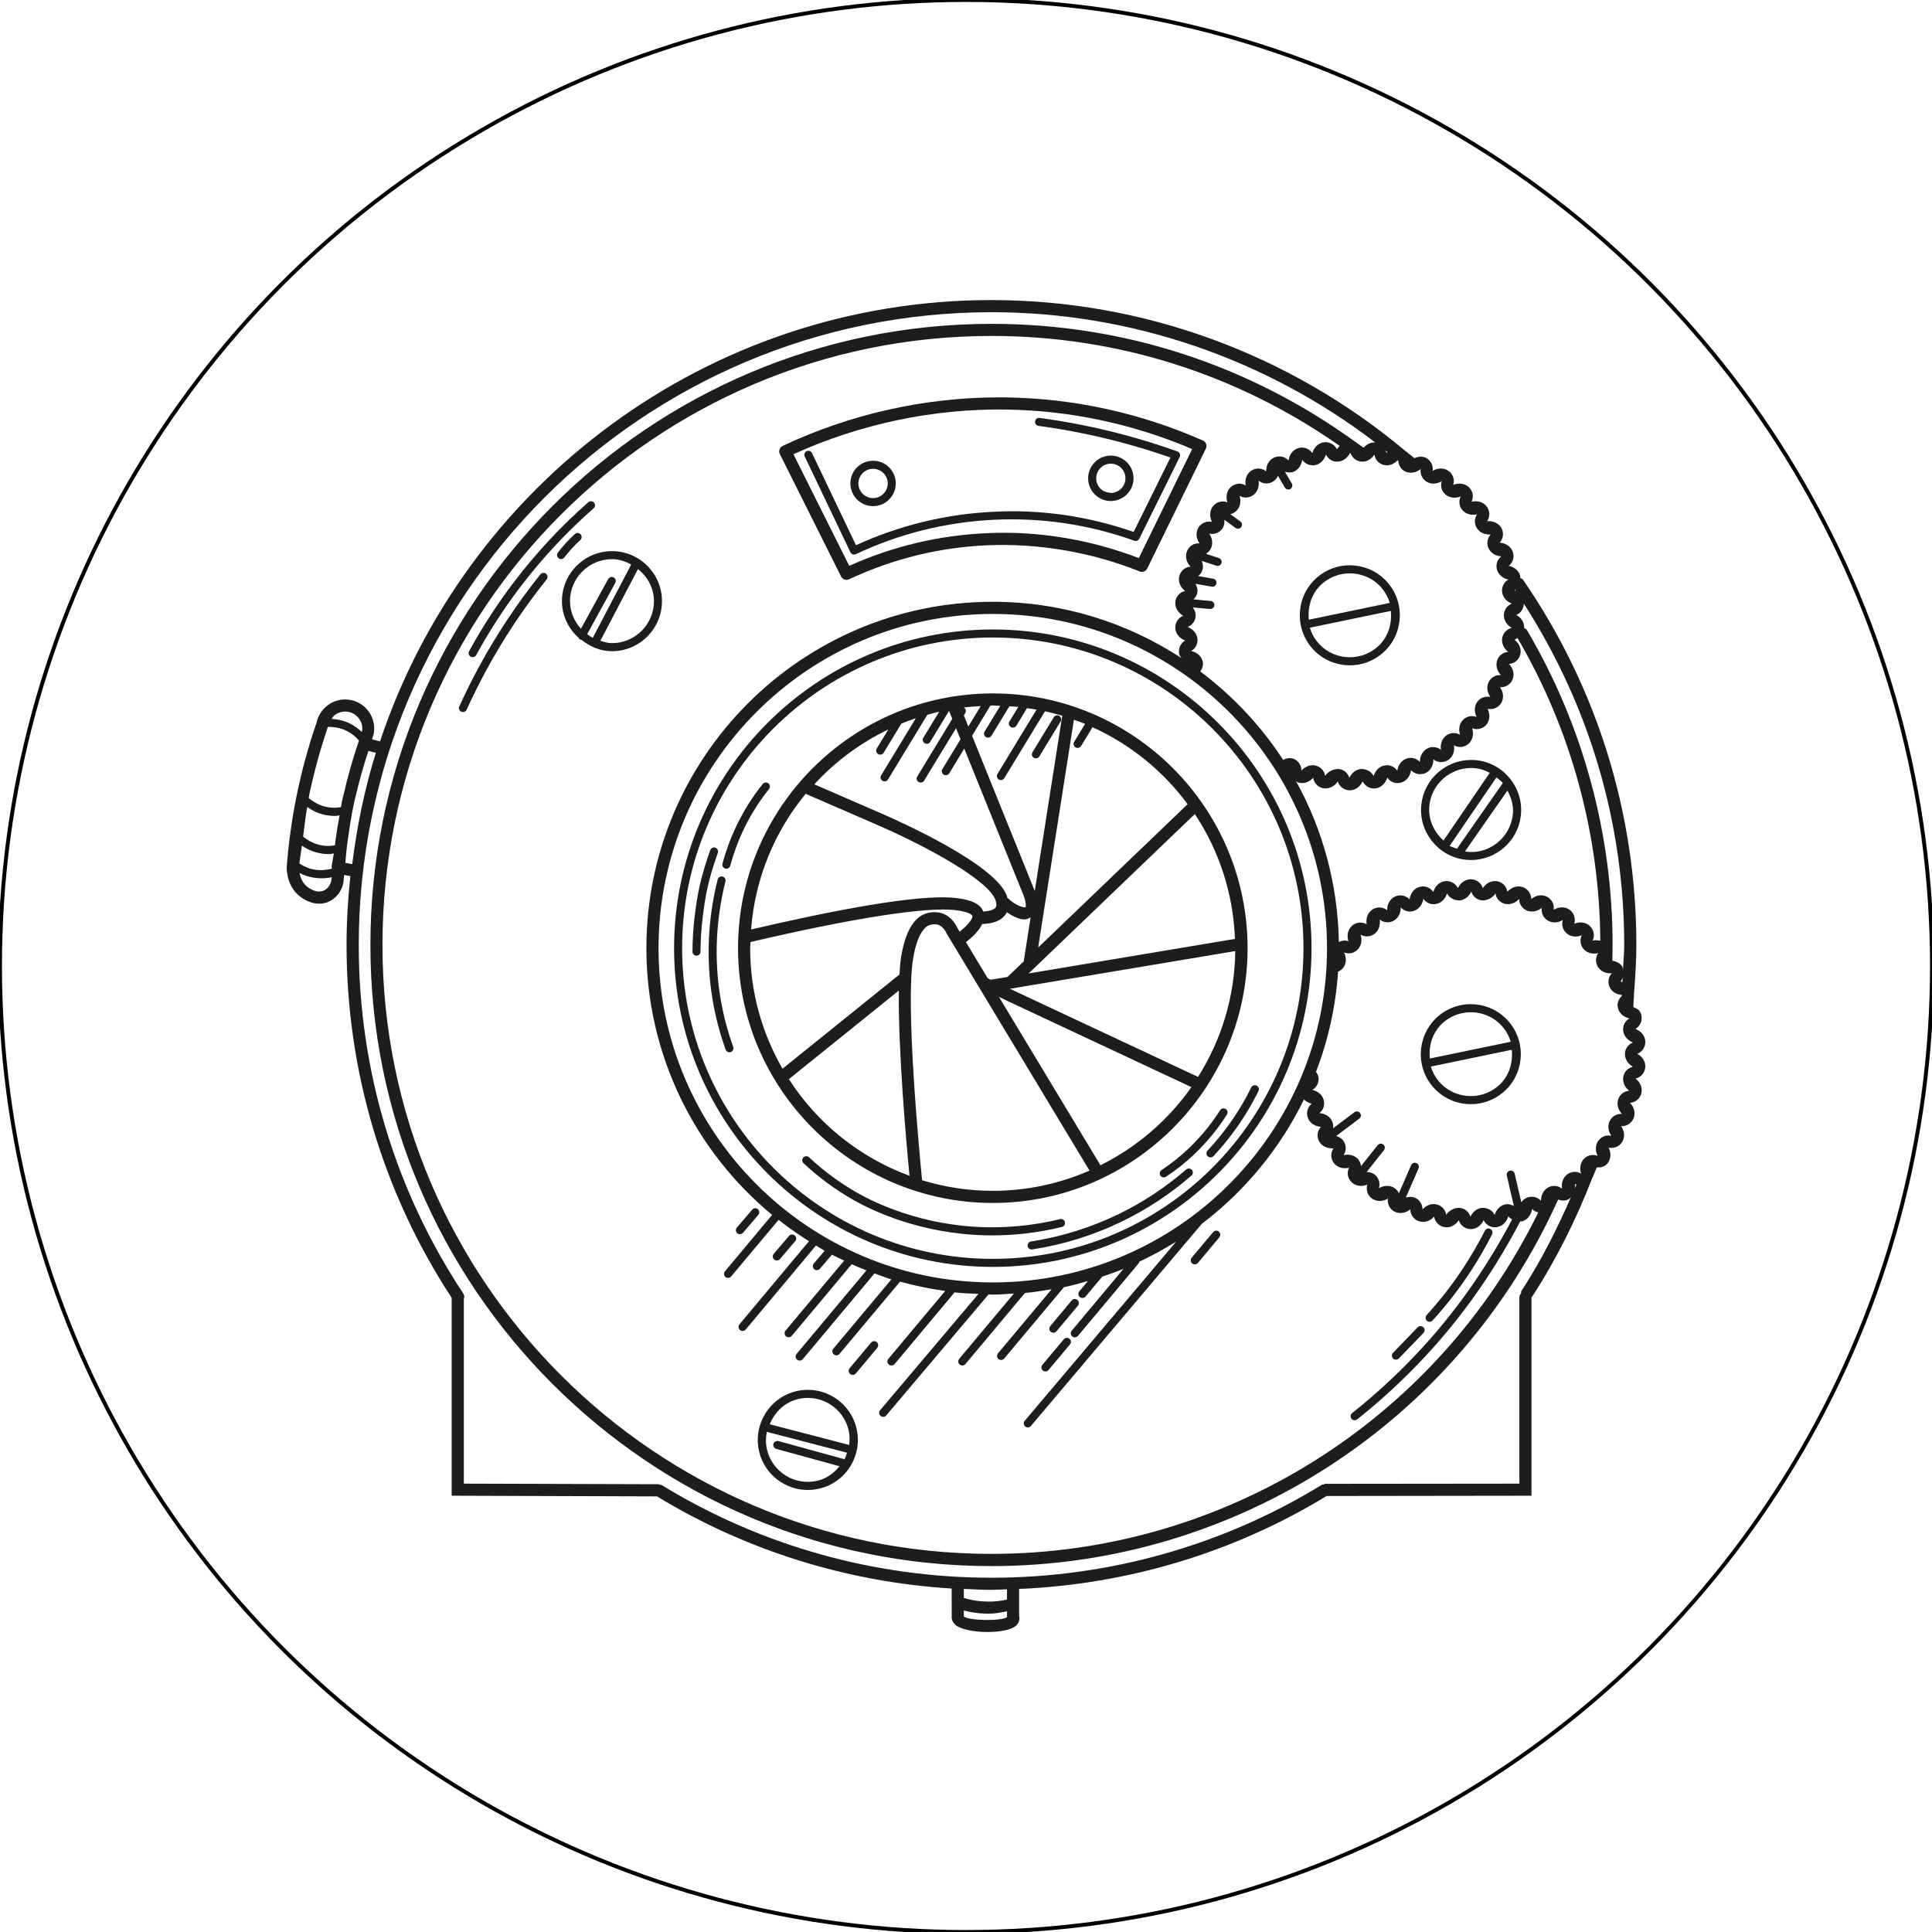 <?xml version="1.0" encoding="UTF-8"?><svg id="_Слой_1" xmlns="http://www.w3.org/2000/svg" viewBox="0 0 992.13 992.13"><defs><style>.cls-1{fill:none;stroke:#000;stroke-miterlimit:10;stroke-width:2px;}.cls-2{fill:#1d1d1b;}</style></defs><circle class="cls-1" cx="496.06" cy="496.06" r="496.06"/><path class="cls-2" d="m509.84,617.75c72.12,0,130.82-58.7,130.82-130.84s-58.7-130.82-130.82-130.82-130.84,58.7-130.84,130.82,58.7,130.84,130.84,130.84Zm-104.74-63.58l56.49-45.5c-.47,30.2,3.87,78.62,5.46,95.12-25.66-9.42-47.36-26.98-61.95-49.62Zm68.42,51.92c-1.53-15.51-8.59-90.33-4.59-114,2.19-12.91,6.15-16.19,8.34-17,2.25-.83,4.37-.26,4.35-.24,2.57.79,3.89,3.2,4.49,4.53l73.38,121.75c-15.23,6.65-32.01,10.39-49.66,10.39-12.63,0-24.82-1.92-36.32-5.43Zm-59.77-198.43c17.23,7.51,30.3,13.18,36.96,16.05,26.82,11.68,57.2,28.7,60.48,38.52.22.67.83,2.45.2,3.62-.67,1.29-3.24,2.04-6.4,2.27-2.12-5.43-10.28-6.5-13.87-6.93-19.46-2.46-66.97,7.16-105.42,16.12,2.02-26.33,12.15-50.42,28.04-69.66Zm90.65,66.84c4.3-.12,10.07-1.15,12.5-5.76.06-.11,0-.2.06-.31,3.22,2.19,6.43,3.73,9.15,3.73,1.22,0,2.16-.6,3.14-1.09l-3.55,22.63-8.32,7.98-8.63,1.44-1.49-.7-11.22-18.61c3.53-2.71,6.75-5.92,8.36-9.33Zm129.78,7.65l-105.93,17.73,85.32-81.84c12.32,18.5,19.71,40.48,20.61,64.11Zm.16,6.25c-.28,23.73-7.27,45.83-19.1,64.62l-96.62-45.26,115.72-19.36Zm-69.22,110l-52.1-86.41,98.79,46.27c-11.92,16.99-27.97,30.81-46.69,40.13Zm44.76-185.44l-76.76,73.62,18.36-116.97c1.92.68,3.86,1.33,5.74,2.11l-5.61,9.23c-.59.97-.28,2.25.71,2.85.32.2.71.28,1.07.28.69,0,1.38-.34,1.78-.99l5.87-9.65c19.48,8.83,36.24,22.51,48.83,39.52Zm-96.25-50.46l-8.01,13.17c-.61.97-.3,2.25.69,2.83.32.22.71.3,1.07.3.69,0,1.38-.34,1.76-.99l9.17-15.08c1.54.1,3.1.11,4.63.27l-4.57,7.51c-.59.97-.26,2.25.71,2.85.34.2.71.28,1.07.28.71,0,1.38-.34,1.78-.99l5.46-8.98c1.63.23,3.27.45,4.89.75l-20.06,33.03c-.61.97-.3,2.25.69,2.83.32.22.71.3,1.07.3.69,0,1.38-.34,1.76-.99l20.89-34.33c2.99.66,5.95,1.41,8.86,2.28l-14.12,89.98-32.18-79.7c3.13-5.15,6.25-10.29,9.38-15.44,0-.01,0-.03,0-.04.42,0,.83-.06,1.25-.06,1.28,0,2.53.15,3.8.19Zm-18.65.82s-.1,0-.14-.02c2.89-.35,5.83-.53,8.78-.68-2.12,3.48-4.24,6.96-6.36,10.44l-2.3-5.7.72-1.19c.59-.97.26-2.25-.71-2.85Zm-38.83,11.32l-5.92,9.76c-.59.97-.28,2.25.71,2.85.32.2.71.28,1.07.28.69,0,1.38-.34,1.78-.99l9.09-14.97c2.44-.99,4.92-1.88,7.43-2.73l-17.82,29.3c-.61.97-.3,2.25.69,2.83.32.22.71.3,1.07.3.69,0,1.38-.34,1.76-.99l20.22-33.24c2-.56,4.01-1.1,6.06-1.56l-8.12,13.35c-.61.97-.3,2.25.69,2.83.32.22.71.3,1.07.3.69,0,1.38-.34,1.76-.99l9.67-15.9,1.65,4.08-17.97,29.59c-.61.97-.3,2.25.69,2.83.32.22.71.3,1.07.3.69,0,1.38-.34,1.76-.99l16.39-26.93,2.3,5.7c-3.11,5.1-6.21,10.2-9.32,15.3-.59.97-.28,2.25.71,2.85.32.2.71.28,1.07.28.69,0,1.38-.34,1.78-.99,2.56-4.22,5.13-8.44,7.69-12.66l30.89,76.5c.89,2.96.75,4.66.65,4.9-.76.39-4.85-.43-9.44-4.83-.07-.2-.13-.64-.17-.78-5.4-16.09-54.19-37.99-63.99-42.27-6.34-2.73-18.74-8.11-34.95-15.18,10.7-11.65,23.56-21.24,37.98-28.16Zm-70.76,109.12c52.91-12.38,90.08-18.09,105-16.41,7.73.95,8.81,2.55,8.95,3.02.34,1.05-1.71,4.22-6.53,8.09l-1.18-1.96c-.79-1.76-3.18-6.05-8.14-7.59-.4-.12-4.15-1.21-8.38.34-6.09,2.27-10.24,9.59-12.31,21.82-.43,2.56-.71,5.81-.91,9.37l-60.05,48.36c-10.51-18.26-16.61-39.36-16.61-61.9,0-1.06.13-2.09.16-3.15Z"/><path class="cls-2" d="m431.91,296.06c.55,1.07,1.64,1.72,2.77,1.72.45,0,.89-.1,1.32-.3,22.49-10.55,46.46-16.42,71.25-17.49,26.27-1.03,53.34,3.56,77.95,13.44,1.46.65,3.22-.02,3.95-1.52l30.08-61.5c.36-.75.43-1.64.12-2.43-.28-.79-.89-1.44-1.66-1.78-32.14-14.15-66.13-21.6-100.99-22.12-1.23,0-2.47-.02-3.7-.02-38.12,0-76.43,8.58-111.07,24.92-.77.36-1.36,1.01-1.62,1.8-.28.79-.22,1.66.16,2.41,10.47,20.97,20.95,41.92,31.44,62.87Zm84.71-85.75c32.93.49,65.08,7.31,95.58,20.3l-27.39,55.99c-24.7-9.49-51.44-14.03-77.85-12.81-24.59,1.05-48.42,6.7-70.85,16.78-9.55-19.09-19.13-38.2-28.66-57.31,34.17-15.59,72.12-23.5,109.17-22.95Z"/><path class="cls-2" d="m840.8,541.13c2.67-1.05,4.31-3.66,4.09-6.52-.22-2.83-2.23-5.18-5.08-6.23,1.28-.71,2.23-1.82,2.79-3.18.75-1.9.55-4.11-.55-5.87-.71-1.12-2.08-1.58-3.3-2.2.13-1.41.09-2.88.21-4.3.21-.64.1-1.28.1-1.96.65-8.47,1.25-17,1.25-25.61,0-67.37-20.12-132.2-58.16-187.5-.36-.53-.94-.74-1.49-.96-.03-.28.14-.54.07-.82-.63-2.77-2.96-4.8-5.93-5.42,2.23-1.76,3.02-4.74,1.98-7.39-1.03-2.65-3.64-4.31-6.68-4.49,1.94-2.11,2.29-5.16.85-7.65-1.44-2.47-4.37-3.62-7.29-3.4,1.6-2.35,1.5-5.42-.28-7.65-1.76-2.25-4.78-3.04-7.71-2.31,1.26-2.57.67-5.61-1.42-7.55-2.08-1.92-5.2-2.25-7.96-1.13.83-2.73-.18-5.65-2.55-7.25-2.35-1.6-5.47-1.5-8.04.08.43-2.83-1.03-5.57-3.6-6.8-1.82-.85-3.84-.54-5.74.26-1.09-.95-2.28-1.76-3.39-2.69-.27-.39-.74-.55-1.1-.87-59.55-49.98-134.79-77.63-212.73-77.63-146.05,0-270.09,95.15-314,226.63l-4.09-1.08c.29-.82.5-1.64.8-2.47,1.7-8.06-3.5-15.99-11.62-17.69-3.91-.79-7.93,0-11.21,2.17-4.7,3.08-6.07,7.65-6.34,9.09-4.31,12.45-7.83,25.34-10.44,38.3-2.41,11.96-4.09,24.15-5.02,36.46,0,1.74.38,10.65,7.79,15.57,2.98,1.98,6.03,3,8.93,3,1.8,0,3.52-.38,5.14-1.17,4.47-2.13,7.43-6.96,7.41-11.62.06-.22.14-.57.14-.79.02-.39.09-.79.11-1.18l3.18.59c-1.24,11.64-1.95,23.43-1.95,35.39,0,64.69,18.7,127.29,53.97,181.15v101.65l105.45.34c45.82,27.87,97.75,44.02,151.32,47.32l.02,14.1c-.14,1.62.47,3.18,1.7,4.37,2.65,2.53,9.82,3.87,16.72,3.85,6.13,0,12.08-1.03,14.53-3.18,1.54-1.36,2.13-3.24,1.66-5.2v-13.73c55.91-2.38,110.22-18.67,157.9-47.73l105.21-.14v-101.76s-.03-.04-.03-.07c.05-.06.13-.03.17-.09,12.52-19.17,22.73-39.78,31.02-61.08.29-.61.67-1.14.78-1.82.49-1.28,1.16-2.5,1.63-3.79,2.07.15,4.16-.38,5.52-2.1,1.78-2.23,1.88-5.32.53-8.04,2.89.57,5.61-.61,7.04-3.06,1.44-2.47,1.09-5.55-.69-8.04,2.51.4,5.47-1.38,6.5-4.05,1.05-2.65.26-5.63-1.86-7.85,2.85-.2,5.2-2.23,5.83-5,.65-2.79-.59-5.61-3-7.47,2.77-.63,4.78-2.98,5-5.81.22-2.83-1.42-5.45-4.09-6.92Zm-7.65-36.79c-.33-.06-.58-.27-.92-.29.6-.64.75-1.47,1.04-2.25-.04.85-.07,1.69-.12,2.54Zm.3-6.23c-.14-.56-.05-1.15-.35-1.67-1.06-1.85-3.01-2.73-5.15-3.09.08-2.69.15-5.38.15-8.09,0-56.92-15.18-112.79-43.88-161.53-.34-.6-.93-.89-1.51-1.14.17-2.81-1.45-5.37-4.06-6.83,2.39-.93,3.78-3.21,3.9-5.74,33.62,52.33,51.52,112.61,51.52,175.24,0,4.32-.46,8.54-.62,12.84Zm-17.03-22.6c-2.08-1.94-5.1-2.33-8.02-1.15.87-2.69-.12-5.61-2.47-7.23-2.35-1.62-5.45-1.54-8.08.06.43-2.83-1.03-5.55-3.58-6.78-2.61-1.23-5.59-.67-7.96,1.28,0-2.85-1.82-5.34-4.55-6.19-2.65-.87-5.65.18-7.67,2.43-.43-2.81-2.61-5-5.42-5.42-2.79-.38-5.55,1.01-7.21,3.56-.85-2.73-3.32-4.55-6.17-4.55s-5.32,1.82-6.62,4.57c-1.23-2.57-4.03-3.99-6.78-3.58-2.83.43-5,2.61-5.85,5.55-1.58-2.37-4.41-3.44-7.23-2.55-2.73.83-4.57,3.32-4.98,6.32-1.94-2.06-4.96-2.63-7.53-1.4-2.55,1.23-4.01,3.95-3.97,6.98-2.23-1.74-5.28-1.9-7.67-.28-2.35,1.62-3.36,4.51-2.85,7.51-2.45-1.42-5.57-1.09-7.65.89-2.08,1.94-2.65,4.96-1.7,7.83-1.64-.64-3.35-.35-4.92.36-.54-29.95-8.44-58.11-22.08-82.72.43.25.71.7,1.21.85,2.83.85,5.65-.2,7.67-2.43.43,2.81,2.61,5,5.42,5.42,2.75.32,5.55-1.01,7.21-3.56.85,2.73,3.32,4.57,6.17,4.57s5.32-1.84,6.62-4.59c1.23,2.57,3.99,3.99,6.76,3.58,2.81-.43,5-2.59,5.87-5.55,1.58,2.37,4.41,3.44,7.23,2.55,2.73-.83,4.57-3.32,4.98-6.32,1.94,2.08,4.96,2.63,7.53,1.42,2.57-1.23,4.01-3.97,3.97-7,2.19,1.78,5.26,1.9,7.65.3,2.37-1.62,3.38-4.53,2.87-7.53,2.55,1.46,5.57,1.07,7.65-.87,2.06-1.94,2.63-4.96,1.7-7.85,2.59,1.01,5.63.24,7.41-1.96,1.78-2.23,1.88-5.32.55-8.04,2.79.59,5.63-.61,7.04-3.1,1.42-2.47,1.05-5.53-.69-8,2.79.22,5.47-1.42,6.5-4.09,1.03-2.65.24-5.63-1.86-7.83,2.83-.2,5.18-2.21,5.81-4.98.65-2.77-.59-5.61-3-7.47.61-.14.99-.62,1.52-.91,27.51,47,42.15,100.7,42.54,155.48-1.27-.31-2.63-.37-3.98-.06,1.26-2.55.69-5.57-1.4-7.51Zm-142.79,91.25c-2.23,1.8-3.02,4.78-1.96,7.43,1.05,2.65,3.66,4.27,6.68,4.45-1.96,2.08-2.31,5.16-.87,7.63,1.44,2.49,4.49,3.64,7.29,3.42-1.6,2.35-1.5,5.45.28,7.67,1.8,2.25,4.82,2.98,7.71,2.31-1.26,2.55-.69,5.59,1.42,7.53,2.08,1.92,5.18,2.29,7.96,1.13-.83,2.73.18,5.65,2.55,7.25,2.35,1.6,5.45,1.48,8.04-.08-.43,2.83,1.03,5.57,3.6,6.8,2.53,1.17,5.57.65,7.91-1.28,0,2.85,1.84,5.34,4.57,6.17,2.79.87,5.65-.2,7.65-2.43.43,2.79,2.59,4.98,5.4,5.4,2.79.55,5.55-.99,7.25-3.54.85,2.73,3.32,4.55,6.17,4.55s5.32-1.82,6.6-4.59c1.23,2.59,4.01,4.11,6.78,3.58,2.83-.43,5-2.59,5.87-5.53.5.74,1.29,1.09,1.99,1.55-12.12,22.99-26.83,44.42-44.07,63.63-11.68,12.98-24.49,25.04-38.1,35.85-.89.71-1.03,2-.32,2.91.4.51,1.01.77,1.62.77.45,0,.91-.14,1.3-.45,13.76-10.95,26.76-23.16,38.58-36.33,17.72-19.7,32.79-41.73,45.17-65.39.36-.05.71.13,1.06.01,2.73-.85,4.55-3.34,4.96-6.36.88.96,2.03,1.5,3.21,1.8-52.35,106.82-161.22,175.34-280.79,175.34-172.44,0-312.74-140.28-312.74-312.72S336.71,172.52,509.15,172.52c64.72,0,126.23,19.63,178.83,56.45-.49.58-1.09,1.03-1.43,1.76-1.26-2.59-4.05-3.95-6.78-3.6-2.81.43-5,2.61-5.87,5.53-1.6-2.35-4.55-3.38-7.23-2.53-2.73.83-4.57,3.3-4.96,6.34-1.92-2.13-5-2.65-7.53-1.46-2.57,1.23-4.03,3.97-3.97,7.02-2.25-1.78-5.3-1.9-7.69-.3-2.35,1.62-3.36,4.51-2.85,7.53-2.45-1.4-5.51-1.07-7.63.85-2.08,1.94-2.67,4.98-1.72,7.85-2.69-1.03-5.63-.22-7.41,2-1.78,2.23-1.88,5.3-.53,8.02-2.71-.57-5.61.59-7.02,3.04-1.46,2.49-1.11,5.55.65,8.06-2.96-.36-5.47,1.42-6.5,4.09-1.03,2.65-.24,5.63,1.86,7.81-2.85.2-5.18,2.23-5.81,5-.65,2.79.59,5.61,3,7.47-2.77.63-4.8,2.98-5,5.81-.22,2.85,1.44,5.47,4.09,6.94-2.65,1.03-4.31,3.64-4.09,6.5.2,2.83,2.23,5.18,5.06,6.23-2.47,1.44-3.7,4.27-3.06,7.04.18.78.75,1.33,1.17,1.97-27.91-18.22-61.16-28.91-96.9-28.91-98.09,0-177.89,79.79-177.89,177.87,0,55.05,25.15,104.34,64.56,137l-24.2,28.93c-.75.87-.63,2.19.24,2.91.38.34.87.49,1.34.49.59,0,1.17-.24,1.58-.73l24.36-29.08c4.99,3.94,10.21,7.58,15.61,10.98l-35.68,42.67c-.73.89-.61,2.19.26,2.94.38.32.87.47,1.34.47.59,0,1.17-.24,1.6-.73l36.08-43.15c1.49.89,2.92,1.85,4.44,2.7l-5.58,6.57c-.75.87-.63,2.17.24,2.91.38.32.87.49,1.34.49.59,0,1.17-.24,1.58-.73l6.17-7.23c2.05,1.08,4.19,2.03,6.29,3.04l-30.12,35.97c-.73.89-.61,2.19.26,2.94.38.32.87.47,1.34.47.59,0,1.17-.24,1.6-.73l30.78-36.78c2.49,1.12,5.02,2.15,7.58,3.16l-35.9,42.91c-.73.89-.61,2.19.26,2.94.38.32.87.47,1.34.47.59,0,1.17-.24,1.6-.73l36.86-44.06c2.87,1.05,5.7,2.18,8.64,3.09l-29.83,35.61c-.73.89-.61,2.19.26,2.91.38.34.87.49,1.34.49.59,0,1.17-.24,1.58-.73l31.11-37.13c7.54,2.1,15.27,3.69,23.18,4.79l-29.2,34.88c-.73.89-.61,2.19.26,2.94.38.32.87.47,1.34.47.59,0,1.17-.24,1.6-.73l30.81-36.82c4.04.45,8.15.6,12.26.77l-50.5,59.74c-.75.87-.63,2.19.24,2.91.38.32.87.49,1.34.49.59,0,1.17-.24,1.58-.73l52.53-62.15c.74,0,1.46.11,2.2.11,3.65,0,7.22-.33,10.82-.55l-28.09,33.54c-.73.89-.61,2.19.26,2.94.38.32.87.47,1.34.47.59,0,1.17-.24,1.6-.73l30.54-36.5c4.64-.43,9.19-1.15,13.73-1.93l-27.55,32.92c-.73.89-.61,2.19.26,2.91.38.34.87.49,1.34.49.59,0,1.17-.24,1.58-.73l30.67-36.63c4.18-.88,8.27-2.02,12.34-3.18l-4.43,5.3c-.73.89-.61,2.19.26,2.94.38.32.87.47,1.34.47.59,0,1.17-.24,1.6-.73l8.54-10.22c3.7-1.24,7.37-2.55,10.96-4.02l-26.6,31.77c-.73.89-.61,2.19.26,2.94.38.32.87.47,1.34.47.59,0,1.17-.24,1.6-.73l31.33-37.45c.16-.2.13-.45.21-.68,6.55-3.08,12.87-6.52,18.96-10.34l-77.83,92.06c-.75.87-.63,2.19.24,2.91.38.32.87.49,1.34.49.59,0,1.17-.24,1.58-.73l87.76-103.8c22.14-16.83,40.18-38.67,52.49-63.89,1.07,1.06,2.41,1.86,4.02,2.21Zm-163.8,91.8c-94.65,0-171.65-77-171.65-171.65s77-171.63,171.65-171.63,171.63,76.98,171.63,171.63-76.98,171.65-171.63,171.65Zm268.61-355.02c-.29-.15-.46-.42-.76-.54.11-.07.14-.2.25-.28.18.27.33.55.52.81Zm-48.88-62.66c-.4,2.63.83,5.2,3.14,6.56,2.31,1.34,5.18,1.15,7.65-.3-.79,2.55.04,5.28,2.13,6.96,2.06,1.64,4.9,1.9,7.61.85-1.17,2.43-.75,5.26,1.09,7.23,1.82,1.92,4.62,2.57,7.35,1.94-1.5,2.21-1.52,5.06,0,7.29,1.52,2.23,4.21,3.26,7.02,3.04-1.82,1.94-2.27,4.78-1.11,7.19,1.15,2.41,3.62,3.85,6.48,4.07-2.08,1.66-2.94,4.39-2.15,6.94.79,2.57,3.04,4.35,5.79,4.98-2.31,1.34-3.56,3.93-3.16,6.58.4,2.65,2.35,4.74,4.98,5.77-2.49.97-4.11,3.34-4.11,6.01s1.62,5.04,4.09,6.46c-2.61.59-4.55,2.67-4.96,5.32-.4,2.65.85,5.22,3.08,7-2.67.18-4.92,1.98-5.71,4.53-.79,2.57.06,5.3,1.98,7.39-2.43-.28-5.14,1.19-6.32,3.62-1.15,2.41-.73,5.24.89,7.59-2.71-.53-5.28.47-6.8,2.65-1.52,2.23-1.5,5.08-.28,7.63-2.47-.95-5.28-.32-7.06,1.6-1.82,1.96-2.27,4.8-1.42,7.53-2.33-1.34-5.16-1.13-7.27.53-2.11,1.68-2.94,4.41-2.51,7.23-2.15-1.7-4.98-1.88-7.29-.55-2.31,1.36-3.54,3.93-3.54,6.76-1.84-1.98-4.68-2.63-7.1-1.64-2.49.99-4.09,3.36-4.51,6.13-1.52-2.19-4.11-3.26-6.8-2.63-2.59.59-4.53,2.69-5.36,5.4-1.15-2.41-3.68-3.62-6.32-3.66-2.67.2-4.9,1.98-6.13,4.55-.79-2.57-3.02-4.35-5.69-4.55-2.63.06-5.14,1.23-6.74,3.58-.4-2.65-2.37-4.74-4.96-5.34-2.59-.57-5.26.47-7.21,2.55,0-2.67-1.6-5.04-4.09-6.03-1.76-.69-3.64-.29-5.3.6-11.42-17.55-25.87-32.88-42.57-45.44,1.15-1.62,1.76-3.55,1.15-5.51-.79-2.57-3.04-4.35-5.81-4.98,2.33-1.34,3.58-3.91,3.18-6.54-.4-2.65-2.35-4.76-4.98-5.79,2.49-.97,4.11-3.34,4.11-6.01,0-1.5-.59-2.84-1.47-4.03l8.82.81h.18c1.05,0,1.96-.81,2.06-1.88.1-1.13-.73-2.15-1.88-2.25l-8.84-.81c1.01-.97,1.77-2.18,1.99-3.64.24-1.56-.22-3.02-.99-4.38l8.38,1.49c.12.02.24.02.36.02.99,0,1.86-.69,2.04-1.7.2-1.11-.55-2.21-1.68-2.41l-7.69-1.37c1.02-.79,1.81-1.87,2.21-3.17.48-1.56.2-3.12-.39-4.62l7.52,2.49c.22.08.43.1.65.1.87,0,1.68-.55,1.96-1.42.36-1.09-.22-2.27-1.32-2.61l-6.6-2.19c1.06-.66,1.96-1.62,2.52-2.79,1.15-2.41.71-5.24-.89-7.57,2.71.57,5.28-.45,6.8-2.65.9-1.32,1.11-2.86,1-4.43l5.76,4.17c.36.26.79.38,1.21.38.65,0,1.28-.28,1.68-.85.67-.93.47-2.23-.47-2.89l-5.17-3.74c1.25-.27,2.42-.9,3.35-1.89,1.84-1.98,2.25-4.8,1.42-7.51,2.33,1.34,5.18,1.11,7.27-.55,2.08-1.68,2.91-4.41,2.51-7.21,2.04,1.62,4.88,1.88,7.25.55,1.24-.71,2.12-1.8,2.71-3.07,1.17,2.01,2.35,4.02,3.5,6.01.38.67,1.09,1.03,1.8,1.03.36,0,.71-.08,1.03-.26.99-.59,1.34-1.86.77-2.83-1.18-2.03-2.37-4.05-3.55-6.08,1.43.48,2.95.62,4.42.07,2.49-.99,4.07-3.36,4.49-6.15,1.52,2.25,4.31,3.22,6.76,2.69,2.61-.59,4.57-2.69,5.42-5.4,1.13,2.39,3.64,3.93,6.3,3.62,2.62-.2,4.78-1.94,6.03-4.41.12.09.24.16.36.25.9,2.31,2.92,3.97,5.43,4.16,2.65.32,5.14-1.23,6.76-3.58.38,2.65,2.33,4.76,4.94,5.34,2.4.57,5.07-.42,7.02-2.42.1.08.2.15.3.24.15,2.51,1.59,4.72,3.96,5.67,2.53.99,5.3.34,7.53-1.42Zm-18.24-9.61c.39.31.78.61,1.16.92-.15.15-.37.18-.52.34-.08-.49-.47-.82-.65-1.27ZM165.38,418.12c2.39.65,4.66.89,6.7.89.91,0,1.47-.22,2.28-.3-.94,5.17-1.77,10.29-2.38,15.4-2.31.36-5.16.55-8.65-.42-2.83-.76-5.36-2.22-7.67-4.06.68-5.09,1.17-10.17,2.11-15.22,2.36,1.61,4.87,2.97,7.6,3.72Zm-10.35,16.14c2.24,1.48,4.61,2.72,7.22,3.43,2.43.65,4.7.91,6.76.91.95,0,1.54-.23,2.39-.32-.28,2.34-.89,4.58-1.11,6.92-.03.31.18.55.24.84-2.41.63-5.32,1.1-8.94.54-3.4-.57-5.88-1.88-7.82-3.13.26-3.06.91-6.11,1.27-9.18Zm22.2-68.85c.59,0,1.19.04,1.78.16,4.72.99,7.75,5.63,6.9,9.9-.05.13-.08.26-.13.39-1.98-1.86-4.4-3.73-7.85-5.11-2.41-.96-5-1.4-7.63-1.59.55-.81,1.08-1.65,2.12-2.34,1.44-.93,3.1-1.42,4.8-1.42Zm-8.84,7.85c2.75,0,5.49.36,8.01,1.34,3.78,1.51,6.22,3.74,7.95,5.69-3.14,9.17-5.82,18.51-7.94,27.93-.12.49-.3.96-.41,1.45-.05.2-.05.41-.1.61-.08.36-.19.71-.27,1.07-.22,1.05-.33,2.1-.54,3.16-2.42.36-5.24.52-8.61-.4-2.93-.8-5.64-2.35-8.01-4.32,2.48-12.22,5.8-24.39,9.92-36.53Zm-1.97,84.01v.02c-2.87,1.32-5.87-.02-7.96-1.42-3.08-2.04-4.17-5.25-4.64-7.54,1.98.99,4.29,1.87,7.06,2.33,1.5.24,2.94.36,4.27.36,1.91,0,3.65-.22,5.19-.54-.05,3-1.58,5.66-3.94,6.77Zm10.93-14.18c.25-2.87.48-5.74.82-8.61,1.07-7.75,2.13-15.52,3.82-23.01.11-.5.27-1,.38-1.51,1.93-8.26,4.18-16.44,6.82-24.36l3.81,1c-5.75,18.38-9.66,37.54-12.13,57.14l-3.52-.65Zm317.6,387v-3.06c2.92.77,6.5,1.49,11.27,1.62.49,0,.99.02,1.48.02,3.24,0,6.33-.64,9.41-1.21v2.63l.04.4c-3.74,2.15-19.8,1.7-22.21-.4Zm22.17-8.67c-2.81.61-6.36,1.18-10.73,1-5.19-.13-8.86-1.04-11.44-1.83v-4.65c4.73.2,9.46.49,14.21.49,2.66,0,5.3-.21,7.96-.27v5.27Zm264.26-158.67c-.28.43-.21.93-.26,1.41-.54.56-.89,1.31-.89,2.16v95.56l-99.77.1c-.33,0-.54.25-.83.35-.26.07-.54-.02-.78.12-50.93,31.25-109.61,47.75-169.67,47.75s-118.5-16.44-169.35-47.55c-.26-.15-.54-.05-.81-.13-.29-.09-.49-.34-.81-.34l-100.02-.3v-94.78c.32-.89.36-1.86-.2-2.72-35.18-53.16-53.76-115.08-53.76-179.1,0-179.18,145.76-324.95,324.95-324.95,71.48,0,140.59,23.75,197.04,66.88-2.26-.18-4.36.9-5.96,2.69-.95-.71-1.94-1.31-2.89-2.01-.33-.3-.65-.5-1.03-.72-54.67-39.73-119.21-60.87-187.15-60.87-175.88,0-318.98,143.09-318.98,318.98s143.09,318.95,318.98,318.95c125.47,0,239.49-73.86,290.95-188.24,1.92.72,4.02.81,5.81-.42.44-.3.59-.83.94-1.21-7.28,16.74-15.49,33.09-25.49,48.4Zm27.22-52.4c.08-.77.33-1.49.19-2.29.23.13.49.05.73.16-.29.72-.62,1.42-.92,2.14Zm29.91-62.55c-2.61.61-4.55,2.71-4.94,5.36-.4,2.65.85,5.22,3.06,6.98-2.67.18-4.92,1.98-5.69,4.53-.79,2.57.06,5.3,1.96,7.37-2.55-.3-5.12,1.23-6.3,3.66-1.15,2.41-.73,5.22.87,7.55-2.69-.55-5.3.47-6.8,2.69-1.5,2.21-1.48,5.06-.26,7.61-2.45-.97-5.28-.34-7.1,1.62-1.8,1.96-2.23,4.79-1.4,7.48,0,0,0,0,0,0-2.31-1.34-5.14-1.11-7.24.55-2.11,1.68-2.96,4.39-2.53,7.21-2.08-1.66-4.96-1.88-7.25-.55-2.33,1.36-3.56,3.93-3.56,6.76-1.84-1.98-4.62-2.59-7.1-1.62-1.23.48-2.24,1.31-3,2.35-1.13-4.88-2.26-9.76-3.4-14.62-.26-1.15-1.42-1.84-2.49-1.56-1.11.26-1.82,1.38-1.56,2.49,1.22,5.21,2.43,10.44,3.64,15.67-1.37-.75-2.88-1.18-4.49-.85-2.59.61-4.55,2.69-5.38,5.42-1.15-2.41-3.64-3.68-6.32-3.66-2.67.2-4.9,1.98-6.13,4.55-.79-2.57-3.02-4.35-5.69-4.55-2.61,0-5.14,1.23-6.76,3.6-.38-2.65-2.33-4.76-4.92-5.34-2.67-.65-5.28.45-7.23,2.53,0-2.67-1.58-5.04-4.07-6.03-1.48-.59-3-.47-4.49-.03l6.51-14.97c.45-1.05-.02-2.27-1.07-2.73-1.01-.47-2.27.04-2.73,1.07l-6.29,14.44c-.54-1.19-1.41-2.21-2.6-2.9-2.29-1.38-5.2-1.13-7.65.28.79-2.55-.04-5.28-2.13-6.94-1.2-.97-2.66-1.33-4.17-1.37l8.87-11.18c.71-.91.57-2.21-.32-2.91-.91-.71-2.23-.55-2.91.32l-8.53,10.75c-.15-1.34-.66-2.64-1.63-3.69-1.8-1.94-4.57-2.55-7.35-1.96,1.5-2.21,1.5-5.06-.02-7.27-.88-1.31-2.23-2.08-3.73-2.55l11.82-8.9c.93-.69,1.11-1.98.43-2.89-.69-.91-1.98-1.11-2.89-.43l-10.96,8.25c.18-1.23.01-2.51-.56-3.7-1.15-2.43-3.62-3.87-6.5-4.07,2.11-1.66,2.96-4.39,2.17-6.94-.79-2.57-3.02-4.35-5.79-5,2.31-1.34,3.54-3.91,3.16-6.54-.16-1.03-.71-1.87-1.28-2.68,6.22-16.18,10.12-33.45,11.34-51.49,1.09-.46,2.08-1.17,2.8-2.21,1.52-2.23,1.52-5.08.3-7.65,2.51.99,5.28.34,7.06-1.6,1.82-1.96,2.27-4.8,1.42-7.53,2.33,1.34,5.16,1.13,7.27-.53,2.11-1.68,2.94-4.41,2.51-7.23,2.15,1.7,5,1.86,7.29.55,2.31-1.36,3.54-3.91,3.54-6.76,1.82,1.98,4.66,2.59,7.1,1.64,2.49-.99,4.09-3.36,4.51-6.13,1.52,2.19,4.13,3.3,6.8,2.63,2.59-.59,4.53-2.69,5.36-5.4,1.15,2.41,3.7,3.58,6.32,3.66,2.67-.2,4.9-1.98,6.13-4.55.79,2.57,3.02,4.35,5.69,4.55,2.67-.06,5.14-1.23,6.74-3.58.4,2.65,2.37,4.74,4.96,5.34,2.61.55,5.26-.47,7.19-2.53,0,2.67,1.62,5.04,4.13,6.01,2.47.95,5.24.34,7.49-1.44-.4,2.65.83,5.22,3.14,6.56,2.33,1.32,5.18,1.15,7.63-.28-.79,2.57.08,5.3,2.19,6.96,2.06,1.68,4.94,1.9,7.57.83-1.17,2.41-.75,5.24,1.05,7.21,1.82,1.96,4.57,2.61,7.39,1.96-1.5,2.21-1.52,5.06,0,7.29,1.52,2.23,4.21,3.34,7.02,3.04-1.84,1.96-2.27,4.78-1.11,7.19,1.12,2.35,3.49,3.72,6.24,3.99-.02.16-.01.32-.03.48-1.82,1.68-2.63,4.15-1.89,6.56.77,2.55,3.02,4.35,5.81,4.98-2.33,1.34-3.58,3.91-3.18,6.54.4,2.65,2.35,4.76,5,5.81-2.51.95-4.13,3.32-4.13,5.99s1.62,5.06,4.07,6.46Z"/><path class="cls-2" d="m509.84,323.25c-90.26,0-163.68,73.42-163.68,163.66s73.42,163.68,163.68,163.68,163.66-73.42,163.66-163.68-73.42-163.66-163.66-163.66Zm0,323.21c-87.97,0-159.55-71.58-159.55-159.55s71.58-159.53,159.55-159.53,159.53,71.58,159.53,159.53-71.58,159.55-159.53,159.55Z"/><path class="cls-2" d="m339.95,308.71c0-14.17-11.52-25.69-25.69-25.69s-25.69,11.52-25.69,25.69c0,7.52,3.38,14.14,8.54,18.84.18.27.3.59.61.76.25.13.53.17.8.2,4.39,3.49,9.7,5.9,15.73,5.9,14.17,0,25.69-11.52,25.69-25.69Zm-4.13,0c0,11.88-9.68,21.56-21.56,21.56-2.11,0-4.03-.64-5.96-1.21l19.32-36.85c4.88,3.96,8.2,9.75,8.2,16.5Zm-43.12,0c0-11.88,9.68-21.56,21.56-21.56,3.62,0,6.89,1.13,9.89,2.71l-19.76,37.7c-1.02-.54-1.93-1.23-2.85-1.92l14.42-26.3c.55-.99.18-2.27-.83-2.81-.95-.51-2.25-.18-2.81.83l-14,25.54c-3.39-3.81-5.61-8.7-5.61-14.18Z"/><path class="cls-2" d="m428.4,717.6c-5.85-3.64-12.77-4.74-19.39-3.22-13.81,3.24-22.41,17.08-19.21,30.87,1.56,6.68,5.63,12.37,11.46,15.99,4.13,2.57,8.79,3.89,13.54,3.89,1.94,0,3.91-.22,5.85-.67,6.7-1.56,12.39-5.63,16.01-11.48,3.62-5.83,4.76-12.71,3.2-19.37-1.56-6.7-5.63-12.37-11.46-16.01Zm-18.46.83c1.64-.38,3.28-.57,4.92-.57,3.99,0,7.89,1.11,11.36,3.26,4.88,3.06,8.3,7.81,9.59,13.42.58,2.49.56,5,.26,7.47l-40.8-10.61c2.57-6.22,7.64-11.32,14.67-12.97Zm9.78,41.98c-11.56,2.69-23.18-4.49-25.87-16.09-.71-3.07-.64-6.11-.07-9.02l41.17,10.7c-.39,1.19-.72,2.39-1.33,3.51-.13-.07-.19-.23-.34-.27l-33.56-9.21c-1.07-.24-2.25.34-2.55,1.46-.3,1.11.34,2.25,1.46,2.55l32.5,8.92c-2.98,3.6-6.78,6.39-11.41,7.46Z"/><path class="cls-2" d="m758.43,390.41c-1.01-.1-2-.16-2.98-.16-12.85,0-24.01,9.66-25.55,22.71-1.62,14.07,8.5,26.86,22.55,28.52,1.01.1,2,.16,2.98.16,12.85,0,24.01-9.66,25.55-22.71,1.62-14.07-8.5-26.86-22.55-28.52Zm-13.99,43.96l24-35.13c1.15.9,2.36,1.73,3.3,2.84l-23.53,33.73c-1.28-.47-2.64-.75-3.78-1.44Zm-10.4-20.93c1.28-10.95,10.63-19.05,21.42-19.05.83,0,1.66.04,2.49.14,2.57.3,4.9,1.21,7.08,2.32l-23.76,34.78c-4.98-4.52-8.06-11.02-7.23-18.19Zm18.91,23.91c-.22-.03-.38-.16-.59-.19l21.75-31.18c2.01,3.75,3.28,7.93,2.75,12.46-1.38,11.8-12.19,20.46-23.91,18.91Z"/><path class="cls-2" d="m676.84,296.12c-10.93,8.99-12.53,25.2-3.54,36.17,5.08,6.17,12.45,9.37,19.88,9.37,5.75,0,11.52-1.9,16.29-5.83,10.95-8.99,12.55-25.22,3.54-36.17-8.99-10.95-25.2-12.53-36.17-3.54Zm2.63,3.2c4.01-3.28,8.85-4.88,13.66-4.88,6.23,0,12.43,2.67,16.68,7.85,1.83,2.22,3.08,4.72,3.88,7.31l-41.56,8.63c-.73-6.97,1.54-14.15,7.34-18.91Zm27.37,33.32c-9.19,7.53-22.81,6.19-30.34-2.98-1.82-2.22-3.07-4.72-3.87-7.31l41.57-8.63c.73,6.97-1.54,14.14-7.35,18.91Z"/><path class="cls-2" d="m738.98,521.5c-10.95,8.99-12.53,25.2-3.54,36.15,5.06,6.17,12.45,9.37,19.88,9.37,5.73,0,11.52-1.9,16.29-5.83,10.95-8.99,12.53-25.2,3.54-36.15-9.01-10.95-25.22-12.53-36.17-3.54Zm2.63,3.2c4.01-3.28,8.85-4.88,13.66-4.88,6.23,0,12.43,2.67,16.68,7.85,1.82,2.22,3.07,4.71,3.87,7.29l-41.55,8.62c-.72-6.96,1.55-14.12,7.34-18.89Zm27.37,33.3c-9.19,7.51-22.81,6.21-30.34-2.98-1.82-2.22-3.07-4.72-3.87-7.31l41.55-8.62c.73,6.96-1.54,14.14-7.34,18.91Z"/><path class="cls-2" d="m609.13,600.56c-10.65,9.25-22.49,17.04-35.16,23.16-14.09,6.76-29.07,11.42-44.53,13.81-1.13.16-1.9,1.23-1.72,2.37.16,1.01,1.03,1.74,2.04,1.74.1,0,.2,0,.32-.02,15.85-2.45,31.21-7.21,45.67-14.17,13.02-6.25,25.16-14.25,36.09-23.76.87-.75.95-2.06.2-2.91-.73-.85-2.06-.95-2.91-.2Z"/><path class="cls-2" d="m645.3,557.49c-.99-.49-2.27-.06-2.77.95-3.54,7.21-7.73,14.09-12.43,20.42-3.08,4.17-6.44,8.2-10,12-.77.83-.73,2.15.1,2.94.4.36.91.55,1.42.55.55,0,1.11-.2,1.52-.65,3.66-3.91,7.13-8.08,10.28-12.37,4.86-6.54,9.17-13.62,12.83-21.07.51-1.03.08-2.27-.95-2.77Z"/><path class="cls-2" d="m629.43,569.49c-.95-.61-2.25-.34-2.85.63-4.55,7.1-9.88,13.6-15.85,19.33-4.41,4.23-9.21,8.06-14.25,11.4-.95.63-1.21,1.9-.57,2.87.38.59,1.05.91,1.72.91.4,0,.79-.1,1.15-.34,5.24-3.46,10.22-7.45,14.82-11.84,6.21-5.95,11.74-12.71,16.46-20.1.63-.97.34-2.25-.63-2.85Z"/><path class="cls-2" d="m372.54,452.65c.28-1.11-.38-2.25-1.5-2.51-1.19-.26-2.25.4-2.51,1.5-5.06,20.3-5.99,40.77-2.75,60.83,1.44,8.93,3.74,17.85,6.86,26.54.3.83,1.09,1.36,1.94,1.36.22,0,.47-.04.71-.12,1.07-.38,1.62-1.56,1.23-2.65-3.02-8.44-5.26-17.1-6.66-25.77-3.14-19.51-2.25-39.41,2.67-59.17Z"/><path class="cls-2" d="m367.37,435.31c-1.05-.38-2.27.2-2.65,1.28-5,14.19-6.52,21.96-8,34.05-.73,6.01-1.09,12.08-1.11,18.06-.02,1.13.91,2.06,2.06,2.06s2.06-.91,2.06-2.06c.02-5.79.4-11.7,1.11-17.57,1.44-11.74,2.89-19.33,7.79-33.16.36-1.07-.2-2.27-1.28-2.65Z"/><path class="cls-2" d="m372.45,446.03c.18.04.36.06.55.06.91,0,1.76-.61,2-1.52,1.64-6.05,3.77-11.92,6.32-17.43,3.62-7.83,8.2-15.22,13.6-21.96.71-.89.57-2.19-.32-2.91-.89-.69-2.19-.57-2.91.32-5.61,6.98-10.36,14.68-14.13,22.81-2.65,5.73-4.86,11.8-6.56,18.08-.3,1.11.36,2.25,1.46,2.55Z"/><path class="cls-2" d="m546.86,627.57c-.26-1.11-1.42-1.82-2.49-1.52-11.46,2.79-23.2,4.19-34.92,4.19-1.03,0-2.08,0-3.14-.02-32.89-.75-56.94-12.49-65.77-17.49-9.05-5.12-17.49-11.34-25.08-18.44-.83-.77-2.17-.71-2.94.1-.77.83-.73,2.15.1,2.94,7.83,7.33,16.54,13.72,25.87,19.01,9.09,5.16,33.89,17.27,67.73,18.02,1.07.04,2.15.04,3.22.04,12.06,0,24.13-1.46,35.89-4.33,1.11-.26,1.8-1.38,1.52-2.49Z"/><path class="cls-2" d="m438.57,284.77c.3,0,.59-.06.89-.18,22.35-10.53,46.17-16.46,70.81-17.67,24.76-1.19,49.01,2.43,72.22,10.75,1.01.36,2.08-.06,2.57-1.03,6.92-13.99,13.85-27.97,20.75-41.96.26-.53.28-1.13.06-1.68-.22-.57-.67-.99-1.23-1.17-9.09-3.26-18.4-6.15-27.67-8.62-14.05-3.74-28.56-6.64-43.1-8.6-.1-.02-.2-.02-.28-.02-1.03,0-1.92.75-2.04,1.78-.16,1.13.63,2.19,1.76,2.33,14.37,1.94,28.7,4.82,42.61,8.52,8.4,2.25,16.86,4.84,25.14,7.73-6.3,12.75-12.59,25.48-18.91,38.22-23.18-8.06-47.37-11.66-72.08-10.36-24.49,1.19-48.2,6.96-70.5,17.17l-22.59-47.31c-.49-1.05-1.72-1.44-2.75-.97-1.03.49-1.48,1.72-.97,2.75l23.46,49.17c.34.75,1.09,1.17,1.86,1.17Z"/><path class="cls-2" d="m448.34,259.91c6.44,0,11.66-5.22,11.66-11.66s-5.22-11.64-11.66-11.64-11.66,5.22-11.66,11.64,5.22,11.66,11.66,11.66Zm0-19.17c4.15,0,7.53,3.38,7.53,7.51s-3.38,7.53-7.53,7.53-7.53-3.38-7.53-7.53,3.38-7.51,7.53-7.51Z"/><path class="cls-2" d="m570.99,257.26c6.42-.28,11.4-5.75,11.09-12.19-.28-6.23-5.45-11.11-11.64-11.11-.18,0-.36,0-.55.02-3.1.14-5.97,1.48-8.06,3.79-2.11,2.29-3.18,5.26-3.04,8.38.14,3.12,1.48,5.99,3.79,8.08,2.17,1.98,4.92,3.06,7.85,3.06.18,0,.36,0,.55-.02Zm-8.06-11.32c-.08-2,.61-3.91,1.96-5.38,1.34-1.48,3.2-2.35,5.2-2.45h.34c3.99,0,7.33,3.14,7.51,7.17.18,4.13-3.02,7.65-7.17,7.85-2.02-.1-3.93-.61-5.4-1.96-1.48-1.36-2.35-3.2-2.45-5.22Z"/><path class="cls-2" d="m447.29,689.47l-10.99,13.16c-.73.89-.61,2.19.26,2.94.4.32.87.47,1.34.47.59,0,1.17-.24,1.6-.73l10.99-13.16c.73-.89.61-2.19-.26-2.94-.91-.73-2.17-.61-2.94.26Z"/><path class="cls-2" d="m536.86,704.28c.59,0,1.17-.24,1.58-.73l11.01-13.14c.75-.87.63-2.19-.24-2.91-.87-.73-2.19-.63-2.91.24l-11.01,13.14c-.75.89-.63,2.19.24,2.91.38.34.87.49,1.34.49Z"/><path class="cls-2" d="m622.99,632.71l-11.03,13.16c-.73.89-.61,2.19.26,2.94.4.32.87.47,1.34.47.59,0,1.17-.24,1.6-.73l10.99-13.16c.75-.89.63-2.19-.24-2.91-.87-.79-2.17-.63-2.91.24Z"/><path class="cls-2" d="m540.93,684.39c.59,0,1.17-.24,1.58-.73l11.03-13.16c.73-.89.61-2.19-.26-2.94-.91-.75-2.17-.61-2.94.26l-10.99,13.16c-.75.89-.63,2.19.24,2.91.38.34.87.49,1.34.49Z"/><path class="cls-2" d="m398.93,647.28c.59,0,1.17-.24,1.58-.71l7.85-9.19c.75-.87.65-2.19-.22-2.94-.89-.71-2.15-.61-2.94.22l-7.85,9.19c-.75.87-.65,2.19.22,2.94.4.32.87.49,1.36.49Z"/><path class="cls-2" d="m379.98,633.78c.59,0,1.17-.24,1.58-.71l7.85-9.21c.75-.87.63-2.17-.24-2.91-.85-.73-2.19-.63-2.91.24l-7.85,9.17c-.75.87-.65,2.19.22,2.94.4.32.87.49,1.36.49Z"/><path class="cls-2" d="m531.96,389.44c.69,0,1.38-.34,1.76-.99l10.93-17.97c.61-.97.3-2.25-.69-2.83-.93-.65-2.25-.3-2.83.69l-10.93,17.97c-.61.97-.3,2.25.69,2.83.32.22.71.3,1.07.3Z"/><path class="cls-2" d="m734.14,678.76c.57,0,1.11-.22,1.54-.67,7-7.69,13.44-15.97,19.15-24.61,4.19-6.38,8.02-12.98,11.38-19.61.53-1.01.12-2.27-.91-2.77-1.01-.55-2.25-.12-2.77.91-3.3,6.48-7.04,12.95-11.17,19.21-5.57,8.46-11.86,16.56-18.74,24.09-.77.85-.71,2.17.14,2.94.4.36.89.53,1.4.53Z"/><path class="cls-2" d="m716.85,698.23c.55,0,1.09-.2,1.5-.63l12.63-13.1c.79-.83.77-2.15-.06-2.94-.83-.79-2.15-.77-2.94.06l-12.63,13.1c-.79.83-.77,2.15.06,2.94.4.38.91.57,1.44.57Z"/><path class="cls-2" d="m305.03,258.09c-.77-.87-2.06-.93-2.94-.18-14.01,12.35-26.8,26.05-37.99,40.77-8.56,11.19-16.38,23.22-23.2,35.73-.55,1.01-.18,2.27.83,2.81.32.16.65.24.99.24.73,0,1.44-.38,1.82-1.07,6.72-12.33,14.41-24.17,22.83-35.2,11.03-14.49,23.64-28.02,37.47-40.16.85-.75.93-2.06.18-2.94Z"/><path class="cls-2" d="m277.5,294.95c-11.86,14.8-22.45,30.73-31.48,47.35-3.6,6.68-7.02,13.54-10.14,20.44-.49,1.03-.02,2.27,1.03,2.73.26.12.57.18.85.18.79,0,1.54-.45,1.88-1.21,3.1-6.8,6.46-13.58,10.02-20.16,8.91-16.42,19.35-32.14,31.07-46.74.71-.89.57-2.19-.32-2.91-.89-.69-2.19-.57-2.91.32Z"/><path class="cls-2" d="m293.71,281.59c1.46-1.6,2.94-3.04,4.29-4.27.87-.77.93-2.06.16-2.91-.77-.87-2.06-.95-2.94-.16-1.46,1.32-3.02,2.83-4.59,4.55-1.58,1.72-2.96,3.4-4.15,4.98-.71.91-.53,2.21.38,2.89.36.3.81.43,1.26.43.63,0,1.23-.26,1.64-.81,1.15-1.5,2.45-3.06,3.95-4.7Z"/></svg>